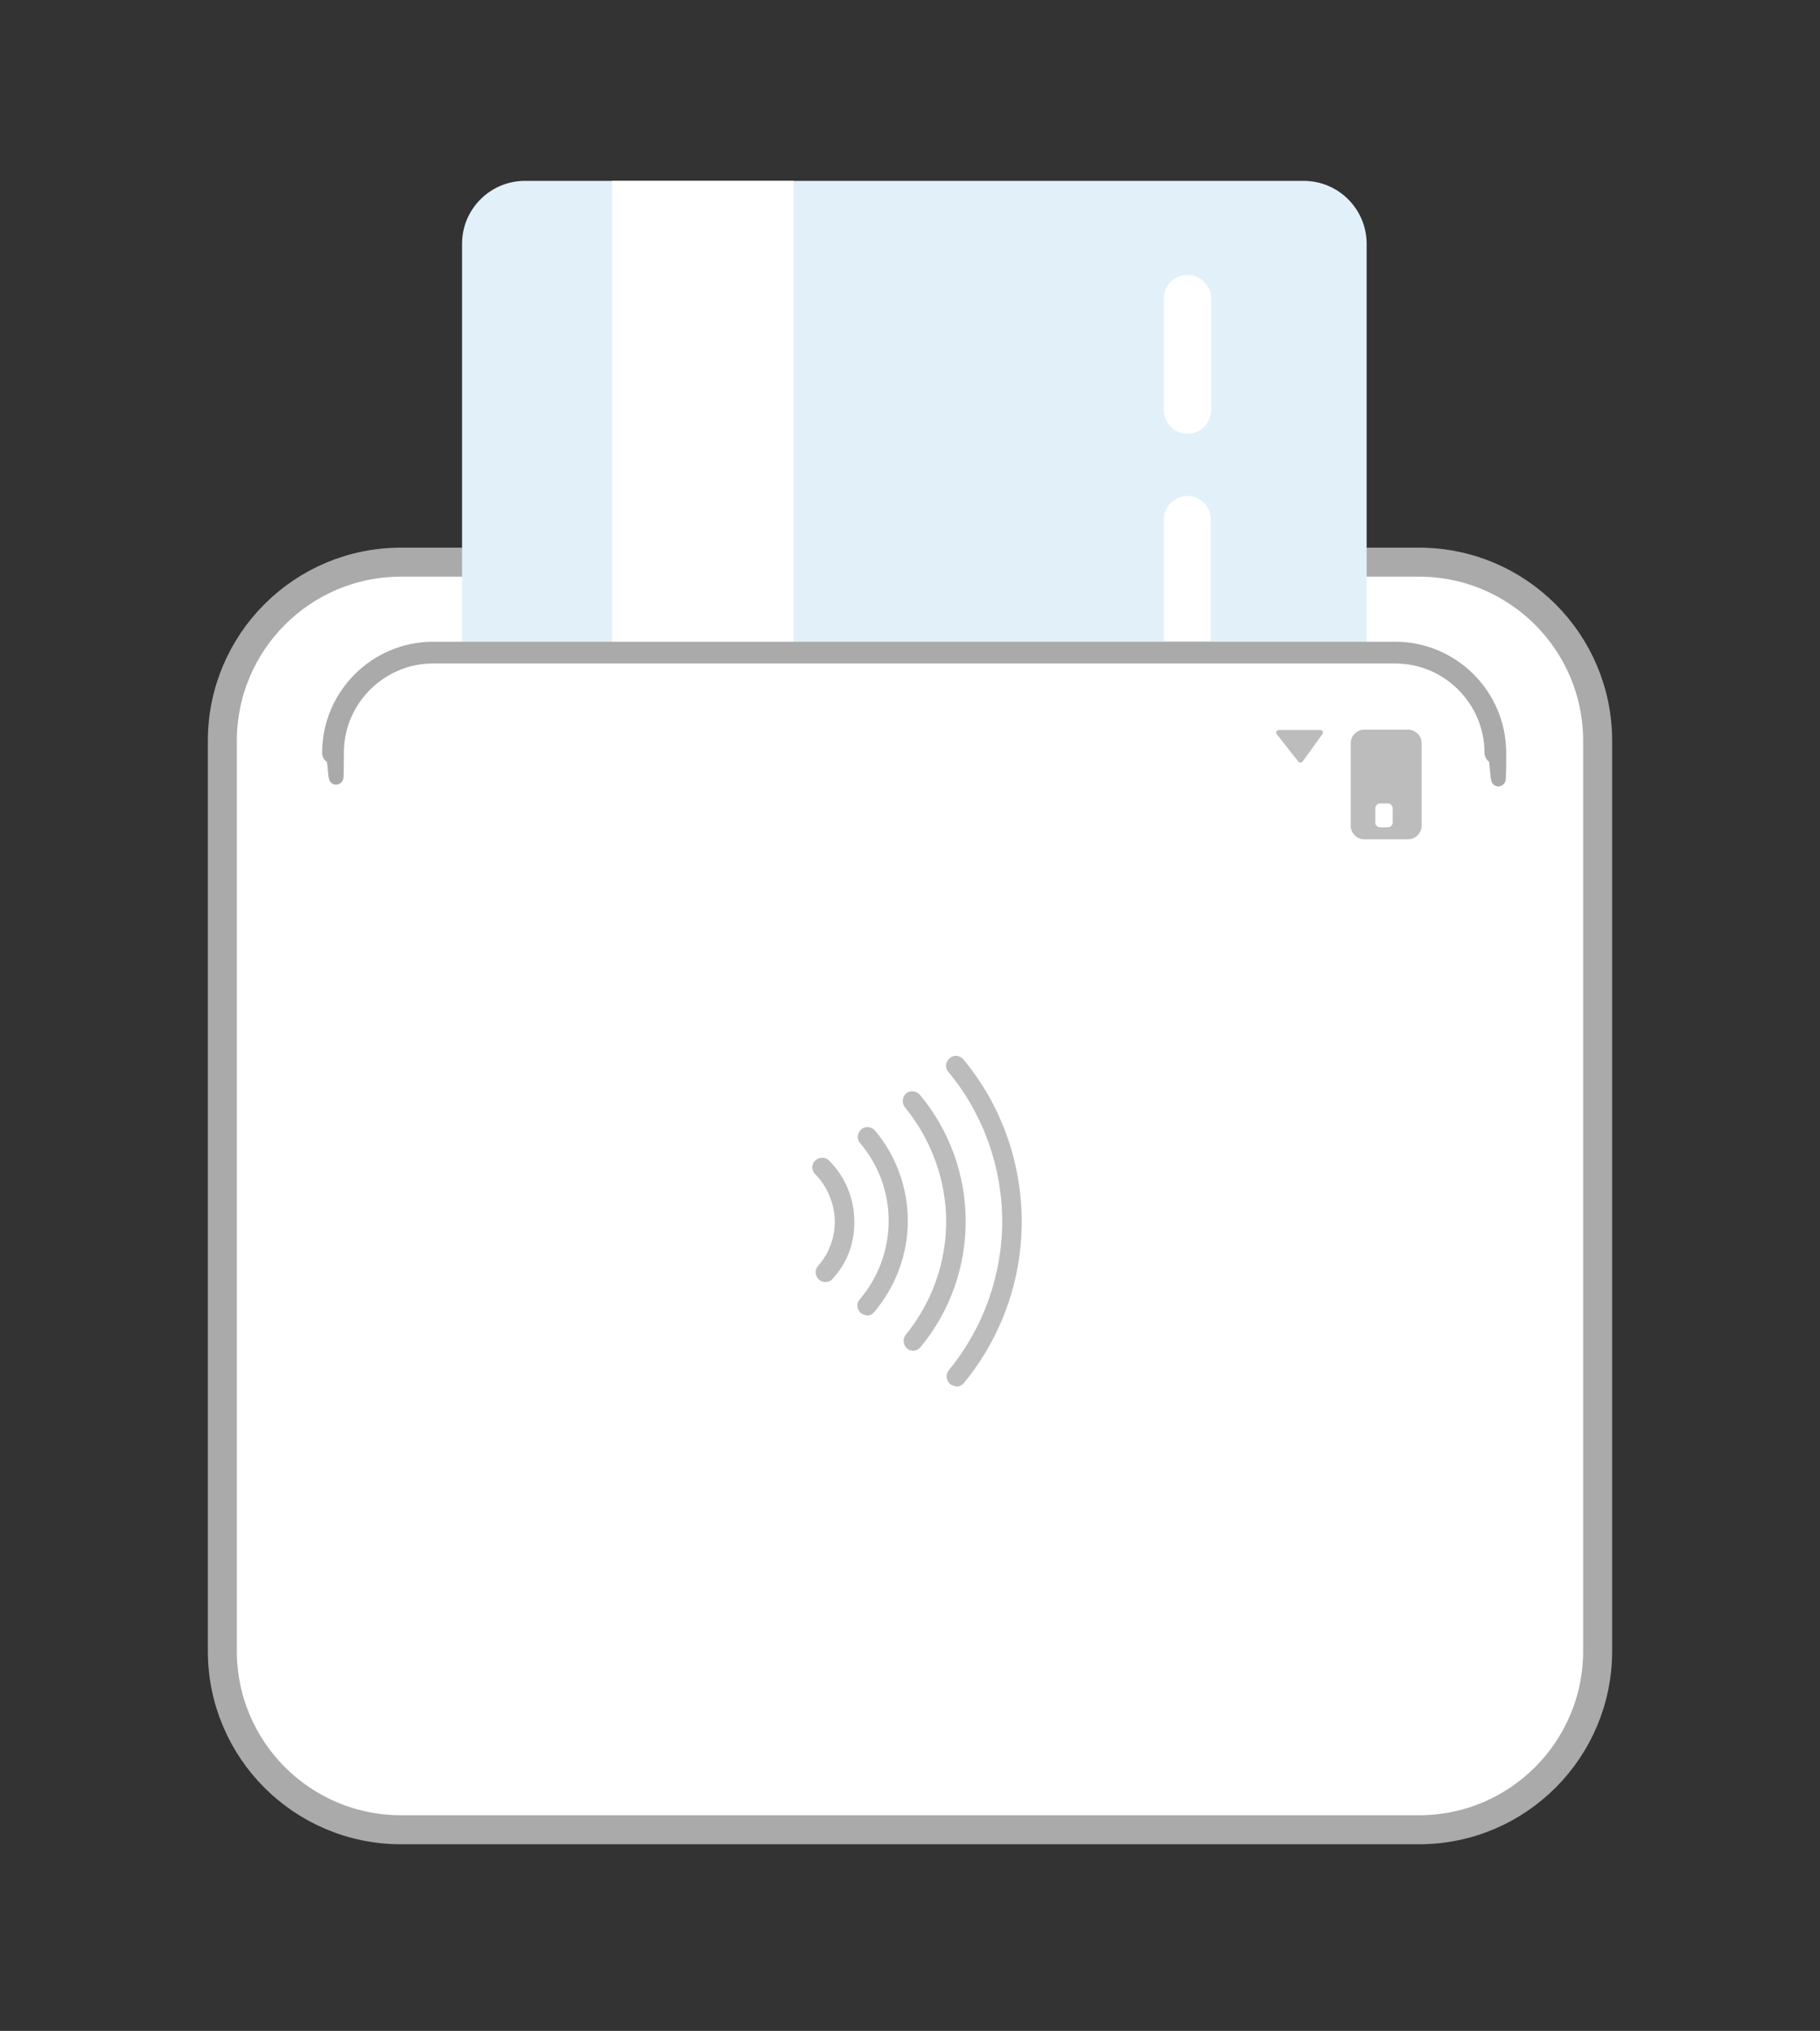 <svg width="251" height="280" viewBox="0 0 251 280" fill="none" xmlns="http://www.w3.org/2000/svg">
<rect x="0" y="0" width="251" height="280" fill="#333333" stroke="none"/>
<path d="M195.704 77.506H55.295C41.692 77.506 30.664 88.537 30.664 102.145V227.631C30.664 241.238 41.692 252.269 55.295 252.269H195.704C209.307 252.269 220.335 241.238 220.335 227.631V102.145C220.335 88.537 209.307 77.506 195.704 77.506Z" fill="white" stroke="#AAAAAA" stroke-width="4" stroke-miterlimit="10"/>
<path d="M131.883 191.122C131.584 191.122 131.285 191.022 131.035 190.823C130.487 190.324 130.387 189.526 130.836 188.928C135.573 183.192 138.215 175.86 138.215 168.379C138.215 160.898 135.573 153.516 130.786 147.781C130.287 147.232 130.387 146.384 130.985 145.885C131.534 145.387 132.382 145.486 132.88 146.085C138.066 152.319 140.908 160.249 140.908 168.429C140.908 176.608 138.066 184.439 132.93 190.673C132.681 190.973 132.282 191.172 131.883 191.172V191.122Z" fill="#BCBCBC"/>
<path d="M125.95 186.234C125.651 186.234 125.351 186.135 125.102 185.935C124.554 185.436 124.454 184.638 124.903 184.04C128.493 179.651 130.487 174.115 130.487 168.429C130.487 162.743 128.443 157.107 124.803 152.668C124.354 152.12 124.404 151.272 124.952 150.773C125.501 150.274 126.349 150.374 126.847 150.923C130.936 155.81 133.18 161.995 133.18 168.379C133.18 174.763 130.986 180.848 126.947 185.736C126.698 186.035 126.299 186.234 125.9 186.234H125.95Z" fill="#BCBCBC"/>
<path d="M119.617 181.347C119.317 181.347 119.018 181.247 118.719 181.047C118.171 180.549 118.071 179.701 118.569 179.152C121.112 176.16 122.558 172.319 122.558 168.329C122.558 164.339 121.162 160.599 118.619 157.606C118.121 157.057 118.22 156.209 118.769 155.711C119.317 155.212 120.165 155.312 120.664 155.86C123.605 159.352 125.201 163.791 125.201 168.329C125.201 172.868 123.556 177.357 120.564 180.898C120.315 181.197 119.916 181.397 119.517 181.397L119.617 181.347Z" fill="#BCBCBC"/>
<path d="M113.833 176.758C113.534 176.758 113.185 176.658 112.935 176.409C112.387 175.91 112.337 175.062 112.836 174.514C114.331 172.818 115.129 170.673 115.129 168.429C115.129 166.185 114.182 163.641 112.437 161.895C111.888 161.396 111.888 160.499 112.437 160C112.985 159.501 113.833 159.501 114.331 160C116.575 162.244 117.822 165.237 117.822 168.429C117.822 171.621 116.775 174.165 114.83 176.309C114.581 176.608 114.182 176.758 113.833 176.758Z" fill="#BCBCBC"/>
<path d="M176.059 101.197L179.05 104.988C179.2 105.187 179.499 105.187 179.649 104.988L182.391 101.197C182.541 100.948 182.391 100.648 182.092 100.648H176.358C176.059 100.648 175.909 100.998 176.059 101.247V101.197Z" fill="#BCBCBC"/>
<path d="M194.209 100.598H188.126C187.129 100.598 186.281 101.446 186.281 102.444V113.865C186.281 114.863 187.129 115.711 188.126 115.711H194.209C195.206 115.711 196.054 114.863 196.054 113.865V102.444C196.054 101.446 195.206 100.598 194.209 100.598ZM191.417 114.065H190.32C189.971 114.065 189.672 113.766 189.672 113.416V111.421C189.672 111.072 189.971 110.773 190.32 110.773H191.417C191.766 110.773 192.065 111.072 192.065 111.421V113.416C192.065 113.766 191.766 114.065 191.417 114.065Z" fill="#BCBCBC"/>
<path d="M72.349 24.938H179.799C184.586 24.938 188.475 28.828 188.475 33.616V90.025H63.723V33.616C63.723 28.828 67.612 24.938 72.398 24.938H72.349Z" fill="#E2F1F9"/>
<path d="M167.034 41.197C167.034 39.379 165.572 37.905 163.768 37.905C161.964 37.905 160.502 39.379 160.502 41.197V56.509C160.502 58.327 161.964 59.8 163.768 59.8C165.572 59.8 167.034 58.327 167.034 56.509V41.197Z" fill="white"/>
<path d="M160.502 88.379V71.671C160.502 69.875 161.998 68.379 163.743 68.379C165.538 68.379 166.984 69.825 166.984 71.671V88.379" fill="white"/>
<path d="M109.444 24.938H84.414V90.025H109.444V24.938Z" fill="white"/>
<path d="M206.225 104.289C205.976 104.289 205.727 104.09 205.727 103.791C205.727 96.459 199.743 90.474 192.414 90.474H59.734C52.404 90.474 46.421 96.459 46.421 103.791C46.421 111.122 46.222 104.289 45.922 104.289C45.623 104.289 45.424 104.09 45.424 103.791C45.424 95.91 51.856 89.476 59.734 89.476H192.414C200.292 89.476 206.724 95.91 206.724 103.791C206.724 111.671 206.475 104.289 206.225 104.289Z" fill="#AAAAAA" stroke="#AAAAAA" stroke-width="2" stroke-miterlimit="10"/>
</svg>
